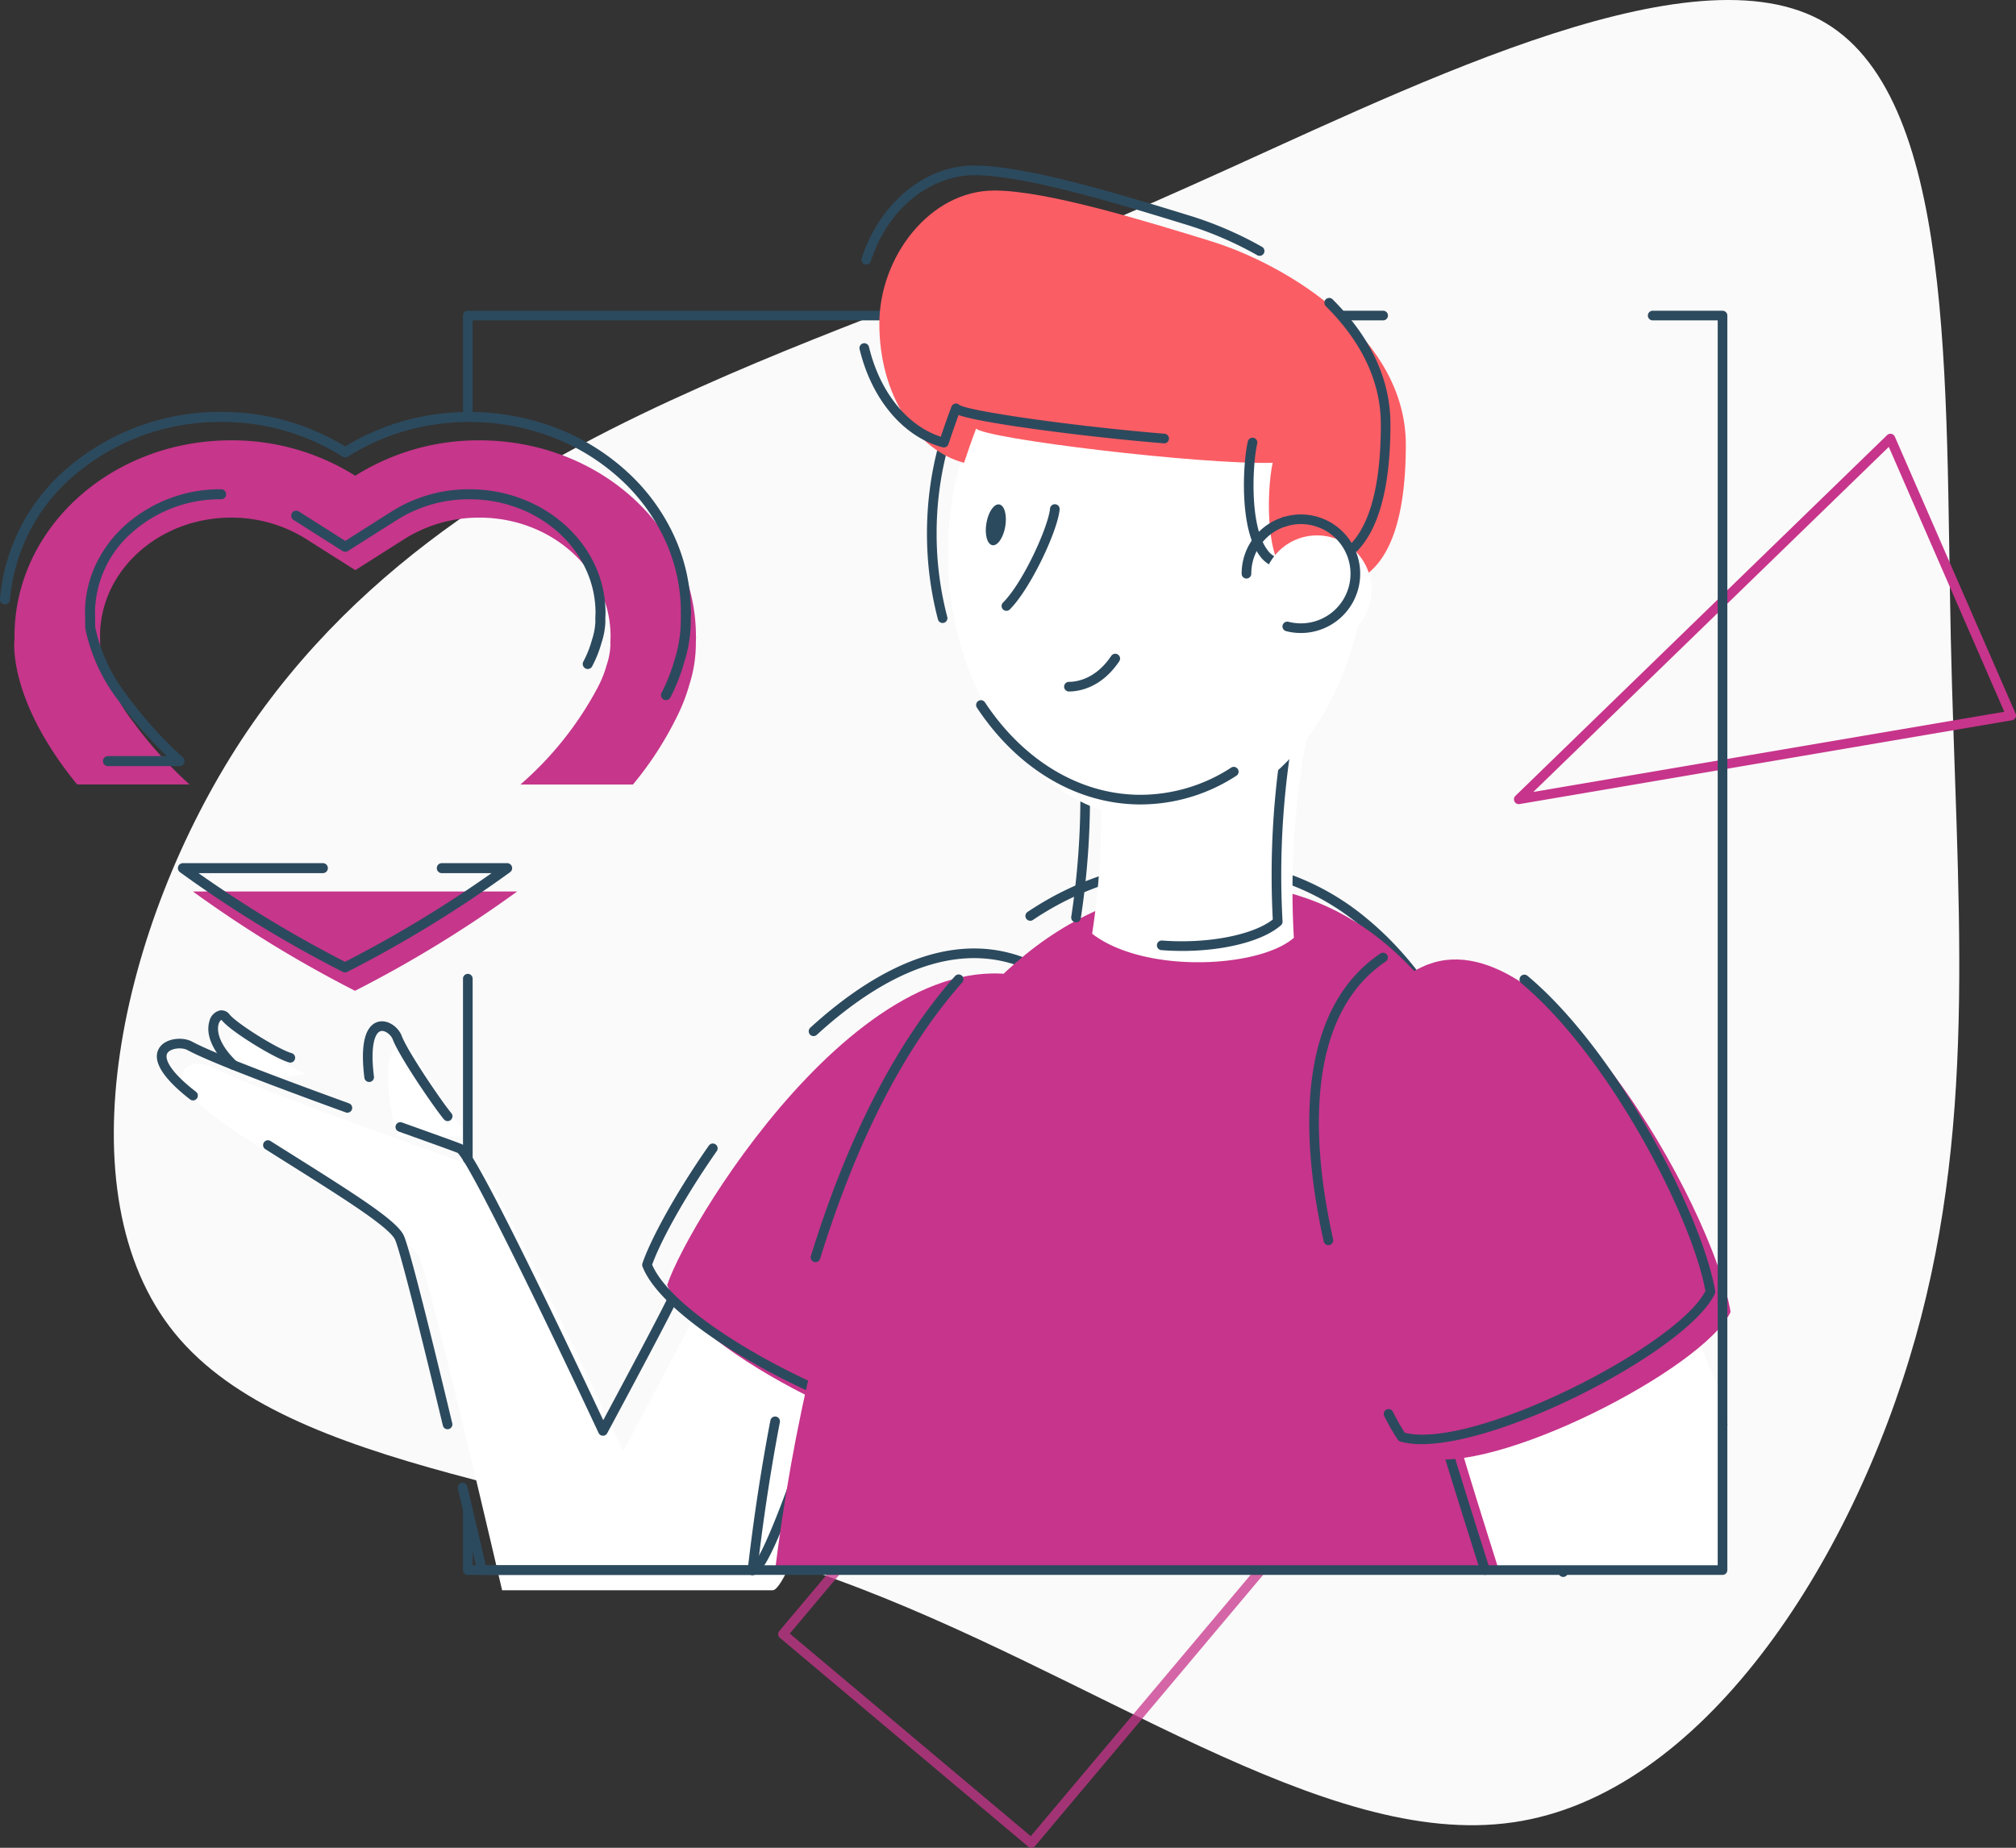 <svg id="Gruppe_876" data-name="Gruppe 876" xmlns="http://www.w3.org/2000/svg" xmlns:xlink="http://www.w3.org/1999/xlink" width="468.813" height="429.762" viewBox="0 0 468.813 429.762">
  <rect x="0" y="0" width="468.813" height="429.762" fill="#333333" stroke="none"/>
  <defs>
    <clipPath id="clip-path">
      <rect id="Rechteck_326" data-name="Rechteck 326" width="468.813" height="429.762" fill="rgba(0,0,0,0)"/>
    </clipPath>
    <clipPath id="clip-path-3">
      <rect id="Rechteck_324" data-name="Rechteck 324" width="115.197" height="116.452" fill="rgba(0,0,0,0)"/>
    </clipPath>
  </defs>
  <g id="Gruppe_875" data-name="Gruppe 875" clip-path="url(#clip-path)">
    <g id="Gruppe_874" data-name="Gruppe 874" transform="translate(0 0)">
      <g id="Gruppe_873" data-name="Gruppe 873" clip-path="url(#clip-path)">
        <path id="Pfad_1503" data-name="Pfad 1503" d="M737.654,4.549c31.839,16.9,29.219,84.643,30.529,144s6.551,110.325-8.255,162.735-49.659,106.263-93.553,112.552c-44.025,6.42-97.222-34.591-157.363-56.473S381.785,342.729,355.187,310.1s-12.579-95.125,15.461-137.971c28.171-42.846,70.361-65.906,106.525-82.023C513.2,73.994,543.341,64.822,591.428,43.2,639.646,21.714,705.814-12.353,737.654,4.549" transform="translate(-314.531 0.001)" fill="#fafafa"/>
        <path id="Pfad_1504" data-name="Pfad 1504" d="M705.051,3100.371c-3.284-.938-13.135-7.036-15.011-9.382s-6.332,3.343,1.759,11.053" transform="translate(-633.789 -2850.598)" fill="#fff"/>
        <path id="Pfad_1505" data-name="Pfad 1505" d="M629.954,3041.471a1.118,1.118,0,0,1-.774-.309c-1.467-1.4-6.148-6.318-4.8-10.945a3.329,3.329,0,0,1,2.37-2.531,2.337,2.337,0,0,1,2.324.911c1.7,2.127,11.286,8.1,14.443,9a1.121,1.121,0,1,1-.617,2.156c-3.293-.941-13.474-7.129-15.579-9.76a.336.336,0,0,0-.127-.113h0c-.062,0-.344.157-.56.674-.7,1.672-.051,5.027,4.1,8.981a1.122,1.122,0,0,1-.774,1.933" transform="translate(-575.696 -2792.658)" fill="#2c4a5e"/>
        <path id="Pfad_1506" data-name="Pfad 1506" d="M1180.84,3156.374c-2.345-2.814-10.32-14.542-11.727-18.295s-10.988-7.505-4.79,18.295" transform="translate(-1072.051 -2892.059)" fill="#fff"/>
        <path id="Pfad_1507" data-name="Pfad 1507" d="M1107.1,3083.731a1.119,1.119,0,0,1-.862-.4c-2.375-2.85-10.435-14.671-11.916-18.619-.393-1.048-1.78-2.159-2.78-1.912-1.3.321-2.5,3.282-1.579,10.572a1.121,1.121,0,0,1-2.225.28c-1.232-9.8,1.1-12.494,3.267-13.03,2.256-.554,4.665,1.294,5.418,3.3,1.35,3.6,9.354,15.349,11.539,17.97a1.122,1.122,0,0,1-.861,1.839" transform="translate(-1003 -2822.986)" fill="#2c4a5e"/>
        <path id="Pfad_1508" data-name="Pfad 1508" d="M663.733,3247.28c-3,6.209-16.131,30.6-16.131,30.6s-30.022-64.266-33.306-65.673-53.477-18.764-62.859-23.924c-3.753-1.876-15.011,1.407,5.629,15.011s40.811,24.862,43.157,29.553,19.233,77.4,19.233,77.4h62.918c4.162,0,18.235-45.971,18.235-45.971s-33.411-20.862-36.876-17" transform="translate(-502.691 -2940.388)" fill="#fff"/>
        <path id="Pfad_1509" data-name="Pfad 1509" d="M1268.085,3468.079h-62.918a1.121,1.121,0,0,1-1.092-.868c-.019-.082-1.926-8.287-4.5-19.19a1.121,1.121,0,1,1,2.182-.516c2.1,8.862,3.749,15.943,4.3,18.331h61.92c2.049-1.2,8.906-17.974,17.017-44.351-2.2-1.351-9.008-5.5-16.081-9.317-15.115-8.166-18.111-7.659-18.571-7.465-3.171,6.507-15.913,30.178-16.043,30.419a1.121,1.121,0,0,1-.987.59h-.032a1.121,1.121,0,0,1-.984-.646c-11.223-24.023-30-62.836-32.8-65.145-.965-.4-5.031-1.858-10.608-3.858l-3.08-1.1a1.121,1.121,0,1,1,.758-2.111l3.079,1.1c5.964,2.138,9.9,3.552,10.8,3.935.791.339,2.436,1.044,18.451,33.9,6.2,12.727,12.214,25.476,14.481,30.3,3.181-5.925,12.6-23.509,15.053-28.594a1.119,1.119,0,0,1,.176-.261c1.363-1.519,4.936-1.9,21.1,6.812,8.717,4.7,17.117,9.932,17.2,9.984a1.122,1.122,0,0,1,.478,1.28c-.035.115-3.571,11.646-7.571,23.029-8.341,23.735-10.466,23.735-11.737,23.735" transform="translate(-1093.094 -3101.788)" fill="#2c4a5e"/>
        <path id="Pfad_1510" data-name="Pfad 1510" d="M831.1,3484.314a1.121,1.121,0,0,1-1.089-.86c-8.418-35.1-10.6-42.186-11.145-43.284-1.486-2.972-12.107-9.649-24.4-17.379-1.861-1.17-3.779-2.376-5.738-3.614a1.121,1.121,0,1,1,1.2-1.9c1.957,1.237,3.874,2.442,5.733,3.611,14.975,9.414,23.53,14.9,25.215,18.274,1.052,2.1,4.861,16.828,11.32,43.764a1.122,1.122,0,0,1-1.091,1.383" transform="translate(-727.024 -3151.899)" fill="#2c4a5e"/>
        <path id="Pfad_1511" data-name="Pfad 1511" d="M514.263,3130.1a1.12,1.12,0,0,1-.383-.068c-20.729-7.532-32.794-12.287-36.885-14.537-1.287-.643-3.861-.405-4.578.737-.791,1.258.538,4.284,6.638,9a1.121,1.121,0,0,1-1.372,1.774c-4.508-3.487-9.411-8.395-7.165-11.969,1.4-2.229,5.258-2.66,7.519-1.529,4.027,2.214,15.99,6.922,36.609,14.415a1.122,1.122,0,0,1-.383,2.176" transform="translate(-433.481 -2871.307)" fill="#2c4a5e"/>
        <path id="Pfad_1512" data-name="Pfad 1512" d="M2089.917,2920.805c28.118,14.6-3.355,87.268-20.629,105.641-14.153,3.067-64.08-20.911-70.251-36.833,5.182-15.691,50.808-89.617,90.879-68.808" transform="translate(-1843.888 -2690.736)" fill="#c7348b"/>
        <path id="Pfad_1513" data-name="Pfad 1513" d="M4537.364,1386.041a1.121,1.121,0,0,1-.781-1.926l86.422-83.894a1.122,1.122,0,0,1,1.81.356l28.079,64.4a1.122,1.122,0,0,1-.839,1.554l-114.5,19.492a1.127,1.127,0,0,1-.189.016m86.042-83.083-82.667,80.25,109.528-18.646Z" transform="translate(-4184.176 -1199.015)" fill="#c7348b"/>
        <g id="Gruppe_872" data-name="Gruppe 872" transform="translate(180.961 313.31)" opacity="0.75">
          <g id="Gruppe_871" data-name="Gruppe 871">
            <g id="Gruppe_870" data-name="Gruppe 870" clip-path="url(#clip-path-3)">
              <path id="Pfad_1514" data-name="Pfad 1514" d="M2390.485,4153.318a1.125,1.125,0,0,1-.722-.263l-57.75-48.569a1.121,1.121,0,0,1-.136-1.58l55.206-65.64a1.121,1.121,0,0,1,1.58-.137l57.748,48.569a1.12,1.12,0,0,1,.136,1.58l-55.2,65.64a1.118,1.118,0,0,1-.761.4q-.049,0-.1,0m-56.169-49.827,56.032,47.125,53.762-63.923-56.032-47.125Z" transform="translate(-2331.614 -4036.867)" fill="#c7348b"/>
            </g>
          </g>
        </g>
        <path id="Pfad_1515" data-name="Pfad 1515" d="M1992.69,2954.1c-17.717,0-62.526-22.492-68.464-37.812a1.121,1.121,0,0,1-.019-.757c1.6-4.832,7.11-15.465,15.449-27.394a1.121,1.121,0,0,1,1.838,1.285c-7.99,11.43-13.321,21.576-15.026,26.426,6.526,15.224,54.376,38.357,68.481,35.838,6.878-7.464,15.666-23.172,21.956-39.277,7.659-19.609,10.768-36.918,8.756-48.739-1.288-7.566-4.662-12.814-10.026-15.6-7.919-4.112-16.621-4.633-25.865-1.548-7.989,2.665-16.4,8-25.015,15.859a1.121,1.121,0,0,1-1.512-1.656c8.843-8.071,17.529-13.565,25.817-16.33,9.842-3.284,19.131-2.717,27.608,1.685,6.022,3.127,9.792,8.919,11.2,17.214,4.718,27.708-17.942,75.735-31.532,90.19a1.121,1.121,0,0,1-.58.328,14.631,14.631,0,0,1-3.07.288" transform="translate(-1774.813 -2621.699)" fill="#2c4a5e"/>
        <path id="Pfad_1516" data-name="Pfad 1516" d="M3197.45,2742.08a1.122,1.122,0,0,1-1.121-1.1c-.749-46.714-7.873-86.4-20.6-114.78-6.944-15.482-15.522-27.47-25.494-35.631a56.652,56.652,0,0,0-36.751-13.137,69.424,69.424,0,0,0-39.338,11.853,1.121,1.121,0,1,1-1.249-1.863,71.625,71.625,0,0,1,40.587-12.232,58.839,58.839,0,0,1,38.172,13.645c10.244,8.383,19.032,20.646,26.121,36.448,12.851,28.651,20.042,68.646,20.8,115.662a1.122,1.122,0,0,1-1.1,1.14h-.019" transform="translate(-2833.943 -2375.32)" fill="#2c4a5e"/>
        <path id="Pfad_1517" data-name="Pfad 1517" d="M2430.159,2987.369a1.124,1.124,0,0,1-1.072-1.453c8.6-27.8,19.867-49.689,33.492-65.059a1.122,1.122,0,1,1,1.678,1.488c-13.412,15.129-24.524,36.74-33.027,64.234a1.123,1.123,0,0,1-1.072.791" transform="translate(-2240.514 -2693.814)" fill="#2c4a5e"/>
        <path id="Pfad_1518" data-name="Pfad 1518" d="M2241.258,4282.318a1.052,1.052,0,0,1-.129-.008,1.121,1.121,0,0,1-.986-1.242c1.366-11.9,3.141-23.573,5.275-34.706a1.121,1.121,0,1,1,2.2.422c-2.124,11.077-3.89,22.7-5.249,34.54a1.122,1.122,0,0,1-1.113.994" transform="translate(-2066.273 -3915.953)" fill="#2c4a5e"/>
        <path id="Pfad_1519" data-name="Pfad 1519" d="M2510.228,2809.567c-2.27-85.555-26.833-159.492-83.857-159.492-72.338,0-96.317,97.965-103.985,159.492Z" transform="translate(-2142.141 -2444.397)" fill="#c7348b"/>
        <path id="Pfad_1520" data-name="Pfad 1520" d="M4312.069,3912.356a1.122,1.122,0,0,1-1.068-.783c-3.212-10.131-8.844-28-10.46-33.813a1.123,1.123,0,0,1,.494-1.257l52.07-31.9a1.122,1.122,0,0,1,1.617.514l13.624,31.791a1.121,1.121,0,0,1-2.061.884l-13.114-30.6-50.239,30.778c1.857,6.493,7.138,23.242,10.207,32.923a1.123,1.123,0,0,1-1.069,1.461" transform="translate(-3966.729 -3546.065)" fill="#2c4a5e"/>
        <path id="Pfad_1521" data-name="Pfad 1521" d="M4436.139,3980.547v-40.968l-8.678-20.249-52.07,31.9c1.387,4.991,5.723,18.833,9.039,29.318Z" transform="translate(-4035.808 -3615.142)" fill="#fff"/>
        <path id="Pfad_1522" data-name="Pfad 1522" d="M4018.176,2876.969c28.615-13.6,67.549,55.353,71.771,80.215-6.1,13.135-55.353,38.466-71.771,33.775-9.382-13.6-40.779-94.6,0-113.99" transform="translate(-3687.505 -2652.058)" fill="#c7348b"/>
        <path id="Pfad_1523" data-name="Pfad 1523" d="M4154.866,3029.732a18.094,18.094,0,0,1-4.922-.6,1.121,1.121,0,0,1-.614-.442,49.794,49.794,0,0,1-3.151-5.493,1.121,1.121,0,1,1,2-1.014,51.248,51.248,0,0,0,2.768,4.895c16.075,3.987,63.405-20.205,69.91-32.964-3.08-17.112-22.244-54.4-42.848-71.621a1.122,1.122,0,0,1,1.438-1.721c21.114,17.645,40.749,56.043,43.682,73.319a1.117,1.117,0,0,1-.088.66c-5.858,12.616-48.164,34.976-68.174,34.977" transform="translate(-3824.272 -2693.848)" fill="#2c4a5e"/>
        <path id="Pfad_1524" data-name="Pfad 1524" d="M3927.284,2922.79a1.122,1.122,0,0,1-1.094-.879c-3.219-14.512-4.133-27.3-2.716-38.01,1.759-13.285,7.113-23.028,15.913-28.957a1.122,1.122,0,0,1,1.254,1.86c-8.245,5.554-13.271,14.77-14.943,27.391-1.383,10.448-.481,22.974,2.681,37.23a1.122,1.122,0,0,1-.852,1.338,1.158,1.158,0,0,1-.244.027" transform="translate(-3618.368 -2633.189)" fill="#2c4a5e"/>
        <path id="Pfad_1525" data-name="Pfad 1525" d="M1680.158,1225.216H1388.381a1.121,1.121,0,0,1-1.121-1.121v-14.019a1.121,1.121,0,0,1,2.243,0v12.9h289.533V933.44H1663.92a1.121,1.121,0,1,1,0-2.243h16.237a1.121,1.121,0,0,1,1.121,1.122v291.776a1.121,1.121,0,0,1-1.121,1.121" transform="translate(-1279.592 -858.925)" fill="#2c4a5e"/>
        <path id="Pfad_1526" data-name="Pfad 1526" d="M1388.381,956.037a1.122,1.122,0,0,1-1.121-1.121v-22.6a1.121,1.121,0,0,1,1.121-1.121h212.856a1.121,1.121,0,1,1,0,2.243H1389.5v21.474a1.121,1.121,0,0,1-1.121,1.121" transform="translate(-1279.592 -858.926)" fill="#2c4a5e"/>
        <path id="Pfad_1527" data-name="Pfad 1527" d="M1388.381,2962.542a1.122,1.122,0,0,1-1.121-1.121V2919.5a1.121,1.121,0,0,1,2.243,0v41.92a1.122,1.122,0,0,1-1.121,1.121" transform="translate(-1279.592 -2691.877)" fill="#2c4a5e"/>
        <path id="Pfad_1528" data-name="Pfad 1528" d="M3324.417,2078.91a192.839,192.839,0,0,0-5.16,56.76c-7.975,7.037-34.713,8.444-46.909-.938a187.141,187.141,0,0,0,1.876-38c-.469-9.382,50.193-17.825,50.193-17.825" transform="translate(-3018.374 -1917.561)" fill="#fff"/>
        <path id="Pfad_1529" data-name="Pfad 1529" d="M3235.333,2080.8c-1.594,0-3.2-.061-4.818-.185a1.121,1.121,0,1,1,.173-2.236c10.449.809,21.114-1.238,25.739-4.892a197.5,197.5,0,0,1,4.811-54.859c-3.855.688-13.751,2.542-23.505,5.084-5.7,1.486-24.3,6.693-24.071,11.287a187.514,187.514,0,0,1-1.889,38.231,1.122,1.122,0,0,1-2.215-.357,185.256,185.256,0,0,0,1.864-37.762c-.3-6.073,14.555-10.654,25.758-13.572,12.51-3.259,25.244-5.394,25.371-5.415a1.121,1.121,0,0,1,1.272,1.378,194.478,194.478,0,0,0-5.128,56.431,1.123,1.123,0,0,1-.378.9c-4.187,3.694-13.225,5.971-22.985,5.971" transform="translate(-2960.444 -1859.633)" fill="#2c4a5e"/>
        <path id="Pfad_1530" data-name="Pfad 1530" d="M2937.3,922.95c0,34.2-21.737,61.92-48.551,61.92s-48.551-27.723-48.551-61.92,21.737-61.92,48.551-61.92,48.551,27.723,48.551,61.92" transform="translate(-2619.764 -794.204)" fill="#fff"/>
        <path id="Pfad_1531" data-name="Pfad 1531" d="M2962.958,2122.529c-14.717,0-28.586-8.2-38.052-22.505a1.121,1.121,0,1,1,1.87-1.238c9.043,13.664,22.231,21.5,36.182,21.5a38.723,38.723,0,0,0,21.074-6.323,1.121,1.121,0,1,1,1.206,1.891,40.929,40.929,0,0,1-22.28,6.675" transform="translate(-2697.726 -1935.431)" fill="#2c4a5e"/>
        <path id="Pfad_1532" data-name="Pfad 1532" d="M2871.9,874.126a1.122,1.122,0,0,1-1.066-1.47,75.366,75.366,0,0,0,3.668-23.474c0-33.525-21.277-60.8-47.43-60.8s-47.43,27.274-47.43,60.8a76.368,76.368,0,0,0,2.484,19.46,1.122,1.122,0,0,1-2.169.572,78.626,78.626,0,0,1-2.558-20.032c0-34.761,22.283-63.042,49.672-63.042s49.673,28.281,49.673,63.042a77.626,77.626,0,0,1-3.779,24.171,1.122,1.122,0,0,1-1.066.773" transform="translate(-2561.836 -725.126)" fill="#2c4a5e"/>
        <path id="Pfad_1533" data-name="Pfad 1533" d="M3002.148,1536.193a1.121,1.121,0,0,1-.793-1.914c4.726-4.726,10.512-17.6,10.935-21.835a1.122,1.122,0,1,1,2.232.223c-.51,5.1-6.81,18.427-11.581,23.2a1.118,1.118,0,0,1-.793.328" transform="translate(-2768.111 -1394.129)" fill="#2c4a5e"/>
        <path id="Pfad_1534" data-name="Pfad 1534" d="M3189.514,1967.5a1.121,1.121,0,0,1,0-2.243c1.747,0,6.2-.591,9.856-6.068a1.122,1.122,0,0,1,1.866,1.244c-4.252,6.378-9.614,7.067-11.722,7.067" transform="translate(-2940.935 -1806.672)" fill="#2c4a5e"/>
        <path id="Pfad_1535" data-name="Pfad 1535" d="M2958.157,1516.56c-.439,2.619-1.78,4.577-2.993,4.373s-1.841-2.492-1.4-5.11,1.78-4.577,2.993-4.373,1.841,2.492,1.4,5.111" transform="translate(-2724.385 -1394.129)" fill="#2c4a5e"/>
        <path id="Pfad_1536" data-name="Pfad 1536" d="M2757.133,630.021c0-24.862-27.208-41.749-45.5-47.378-14.789-4.55-38-11.727-50.193-11.727-15.011,0-26.738,15.48-26.738,30.96,0,16.887,8.913,29.553,19.7,32.367,1.876-5.629,2.814-7.975,2.814-7.975,1.876,2.345,52.069,8.444,68.957,7.975-1.407,6.1-2.345,27.677,7.036,28.146,5.16.469,23.924,6.1,23.924-32.367" transform="translate(-2430.214 -526.605)" fill="#fb5d64"/>
        <path id="Pfad_1537" data-name="Pfad 1537" d="M2582.264,519.043a1.122,1.122,0,0,1-1.066-1.47c4.215-12.889,14.723-21.548,26.148-21.548,12.251,0,35.033,7.01,50.107,11.649l.415.128a85.206,85.206,0,0,1,16.417,7.13,1.121,1.121,0,0,1-1.1,1.955,82.949,82.949,0,0,0-15.976-6.941l-.415-.128c-14.947-4.6-37.534-11.55-49.448-11.55-8.7,0-19.5,6.185-24.016,20a1.122,1.122,0,0,1-1.066.773" transform="translate(-2380.814 -457.527)" fill="#2c4a5e"/>
        <path id="Pfad_1538" data-name="Pfad 1538" d="M3741.991,956.29a33.261,33.261,0,0,1-4.658-.392c-.493-.068-.928-.128-1.292-.161a6.9,6.9,0,0,1-5.271-2.975c-4.779-6.326-3.908-21.549-2.756-26.54a1.121,1.121,0,1,1,2.185.5c-1.05,4.548-1.913,19.027,2.36,24.684a4.719,4.719,0,0,0,3.639,2.09c.45.04.909.1,1.44.176,3.3.454,8.823,1.214,13.394-2.77,5.25-4.577,7.913-14.218,7.913-28.653,0-9.8-4.305-19.057-12.8-27.516a1.121,1.121,0,0,1,1.583-1.589c8.929,8.895,13.456,18.687,13.456,29.1,0,15.113-2.921,25.322-8.682,30.344a15.471,15.471,0,0,1-10.515,3.694" transform="translate(-3437.839 -823.527)" fill="#2c4a5e"/>
        <path id="Pfad_1539" data-name="Pfad 1539" d="M2594.824,1052.775a1.126,1.126,0,0,1-.284-.037c-9.106-2.375-16.508-11.12-19.315-22.822a1.121,1.121,0,1,1,2.181-.523c2.508,10.453,8.852,18.345,16.7,20.881,1.637-4.86,2.458-6.922,2.494-7.013a1.121,1.121,0,0,1,1.851-.359c2.081,1.365,25.453,4.834,47.686,6.681a1.121,1.121,0,0,1-.186,2.235c-10.167-.844-21.983-2.168-31.61-3.541-10.115-1.442-14.285-2.4-16.092-3.039-.447,1.2-1.235,3.4-2.358,6.768a1.122,1.122,0,0,1-1.063.767m3.689-9.8h0" transform="translate(-2375.328 -948.706)" fill="#2c4a5e"/>
        <path id="Pfad_1540" data-name="Pfad 1540" d="M3808.4,1617.115a12.666,12.666,0,1,1-12.666-12.666,12.666,12.666,0,0,1,12.666,12.666" transform="translate(-3489.46 -1479.925)" fill="#fff"/>
        <path id="Pfad_1541" data-name="Pfad 1541" d="M3721.393,1563.489a1.122,1.122,0,0,1-1.122-1.121,13.733,13.733,0,0,1,9.639-13.152,1.122,1.122,0,0,1,.674,2.139,11.5,11.5,0,0,0-8.07,11.012,1.121,1.121,0,0,1-1.121,1.121" transform="translate(-3431.532 -1428.93)" fill="#2c4a5e"/>
        <path id="Pfad_1542" data-name="Pfad 1542" d="M3839.287,1569.223a13.837,13.837,0,0,1-3.451-.436,1.121,1.121,0,1,1,.56-2.172,11.544,11.544,0,1,0-.583-22.192,1.122,1.122,0,1,1-.674-2.139,13.788,13.788,0,1,1,4.148,26.939" transform="translate(-3536.762 -1421.998)" fill="#2c4a5e"/>
        <path id="Pfad_1543" data-name="Pfad 1543" d="M620.844,2671.565H578.072a283.278,283.278,0,0,0,37.694,23.093,282.941,282.941,0,0,0,37.7-23.093Z" transform="translate(-533.207 -2464.219)" fill="#c6368b"/>
        <path id="Pfad_1544" data-name="Pfad 1544" d="M201.131,1365.081c0-25.164-22.544-45.559-50.354-45.559a53.746,53.746,0,0,0-28.874,8.24,53.784,53.784,0,0,0-28.88-8.24c-27.809,0-50.354,20.389-50.354,45.559l.013.529s-2.052,13.588,14.55,33.952H83.377a95.729,95.729,0,0,1-13.2-14.672,39.58,39.58,0,0,1-7.569-16.357l-.032-3.129-.019-.516c.116-15.131,13.743-27.39,30.494-27.39a32.622,32.622,0,0,1,17.46,4.988l11.408,7.233,11.408-7.233a32.582,32.582,0,0,1,17.46-4.988c16.808,0,30.493,12.376,30.493,27.583l-.019.607-.013.329-.019.555.019.555a16.411,16.411,0,0,1-.832,4.529l-.039.123-.039.129a25.259,25.259,0,0,1-1.865,4.736l-.084.168-.084.168a78.82,78.82,0,0,1-17.983,22.589h26.17a79.5,79.5,0,0,0,10.008-15.35,42.117,42.117,0,0,0,3.1-7.865,31.183,31.183,0,0,0,1.51-9.73l.045-1.536" transform="translate(-39.295 -1217.111)" fill="#c6368b"/>
        <path id="Pfad_1545" data-name="Pfad 1545" d="M571.93,2611.986a1.166,1.166,0,0,1-.529-.127c-6.591-3.363-13.121-7.022-19.41-10.875-6.266-3.839-12.47-7.981-18.439-12.313a1.164,1.164,0,0,1,.684-2.106h32.542a1.164,1.164,0,1,1,0,2.328H537.862c5.006,3.535,10.154,6.926,15.345,10.106,6.069,3.718,12.365,7.254,18.723,10.515a283.008,283.008,0,0,0,34.076-20.621H594.441a1.164,1.164,0,1,1,0-2.328h15.191a1.164,1.164,0,0,1,.684,2.106,285.042,285.042,0,0,1-37.856,23.188,1.163,1.163,0,0,1-.529.127" transform="translate(-491.699 -2385.816)" fill="#2c4a5e"/>
        <path id="Pfad_1546" data-name="Pfad 1546" d="M1981.653,1843.083a1.165,1.165,0,0,1-1.035-1.7,41.068,41.068,0,0,0,3.012-7.648c0-.015.008-.029.013-.044a29.979,29.979,0,0,0,1.453-9.367q0-.02,0-.039l.045-1.536a1.164,1.164,0,0,1,2.327.068l-.045,1.516a32.3,32.3,0,0,1-1.56,10.052,43.407,43.407,0,0,1-3.176,8.061,1.165,1.165,0,0,1-1.036.632" transform="translate(-1826.78 -1680.244)" fill="#2c4a5e"/>
        <path id="Pfad_1547" data-name="Pfad 1547" d="M941.509,1507.948a1.165,1.165,0,0,1-1.04-1.685l.168-.335.006-.012a24.146,24.146,0,0,0,1.779-4.518l.006-.02.039-.129,0-.015.039-.123.006-.019a15.263,15.263,0,0,0,.771-4.165l-.018-.51c0-.027,0-.054,0-.081l.051-1.468c-.011-14.559-13.164-26.4-29.329-26.4h-.067a31.313,31.313,0,0,0-16.771,4.807l-11.406,7.232a1.164,1.164,0,0,1-1.247,0l-11.408-7.233a1.164,1.164,0,0,1,1.247-1.966l10.784,6.838,10.784-6.838a33.638,33.638,0,0,1,18.013-5.169h.072c17.454,0,31.655,12.9,31.655,28.748,0,.012,0,.025,0,.037l-.019.607v.009l-.031.838.018.514c0,.03,0,.06,0,.089a17.583,17.583,0,0,1-.888,4.84l-.067.217a26.471,26.471,0,0,1-1.944,4.938l-.165.329a1.164,1.164,0,0,1-1.042.644" transform="translate(-804.831 -1352.348)" fill="#2c4a5e"/>
        <path id="Pfad_1548" data-name="Pfad 1548" d="M276.681,1530.532H260.034a1.164,1.164,0,1,1,0-2.328h13.691a97.029,97.029,0,0,1-11.176-12.808,41,41,0,0,1-7.779-16.823,1.162,1.162,0,0,1-.024-.222l-.032-3.114-.019-.5q0-.026,0-.052a26.3,26.3,0,0,1,2.571-11.153,28.751,28.751,0,0,1,6.824-9.073,33.164,33.164,0,0,1,22.263-8.319,1.164,1.164,0,0,1,0,2.328,30.839,30.839,0,0,0-20.706,7.723,25.032,25.032,0,0,0-8.623,18.486l.018.49c0,.01,0,.021,0,.032l.031,3.016a38.673,38.673,0,0,0,7.324,15.767l.022.03a94.769,94.769,0,0,0,13.041,14.494,1.164,1.164,0,0,1-.781,2.028" transform="translate(-234.928 -1352.349)" fill="#2c4a5e"/>
        <path id="Pfad_1549" data-name="Pfad 1549" d="M159.507,1282.41a1.164,1.164,0,0,1-1.164-1.164A40.429,40.429,0,0,0,154.5,1264a44.288,44.288,0,0,0-10.518-14.111,49.619,49.619,0,0,0-15.641-9.539,54.408,54.408,0,0,0-33.95-1.468A51.716,51.716,0,0,0,80.9,1244.91a1.164,1.164,0,0,1-1.245,0,52.456,52.456,0,0,0-28.255-8.06,51.99,51.99,0,0,0-33.687,12.04,42.616,42.616,0,0,0-15.391,29.291A1.164,1.164,0,1,1,0,1278.006a44.925,44.925,0,0,1,16.207-30.891A54.317,54.317,0,0,1,51.4,1234.522h.177a54.8,54.8,0,0,1,28.7,8.032,54.093,54.093,0,0,1,13.47-5.908,56.736,56.736,0,0,1,35.421,1.532,51.939,51.939,0,0,1,16.371,9.987,46.6,46.6,0,0,1,11.065,14.852,42.741,42.741,0,0,1,4.067,18.228,1.164,1.164,0,0,1-1.164,1.164" transform="translate(0 -1138.708)" fill="#2c4a5e"/>
      </g>
    </g>
  </g>
</svg>
